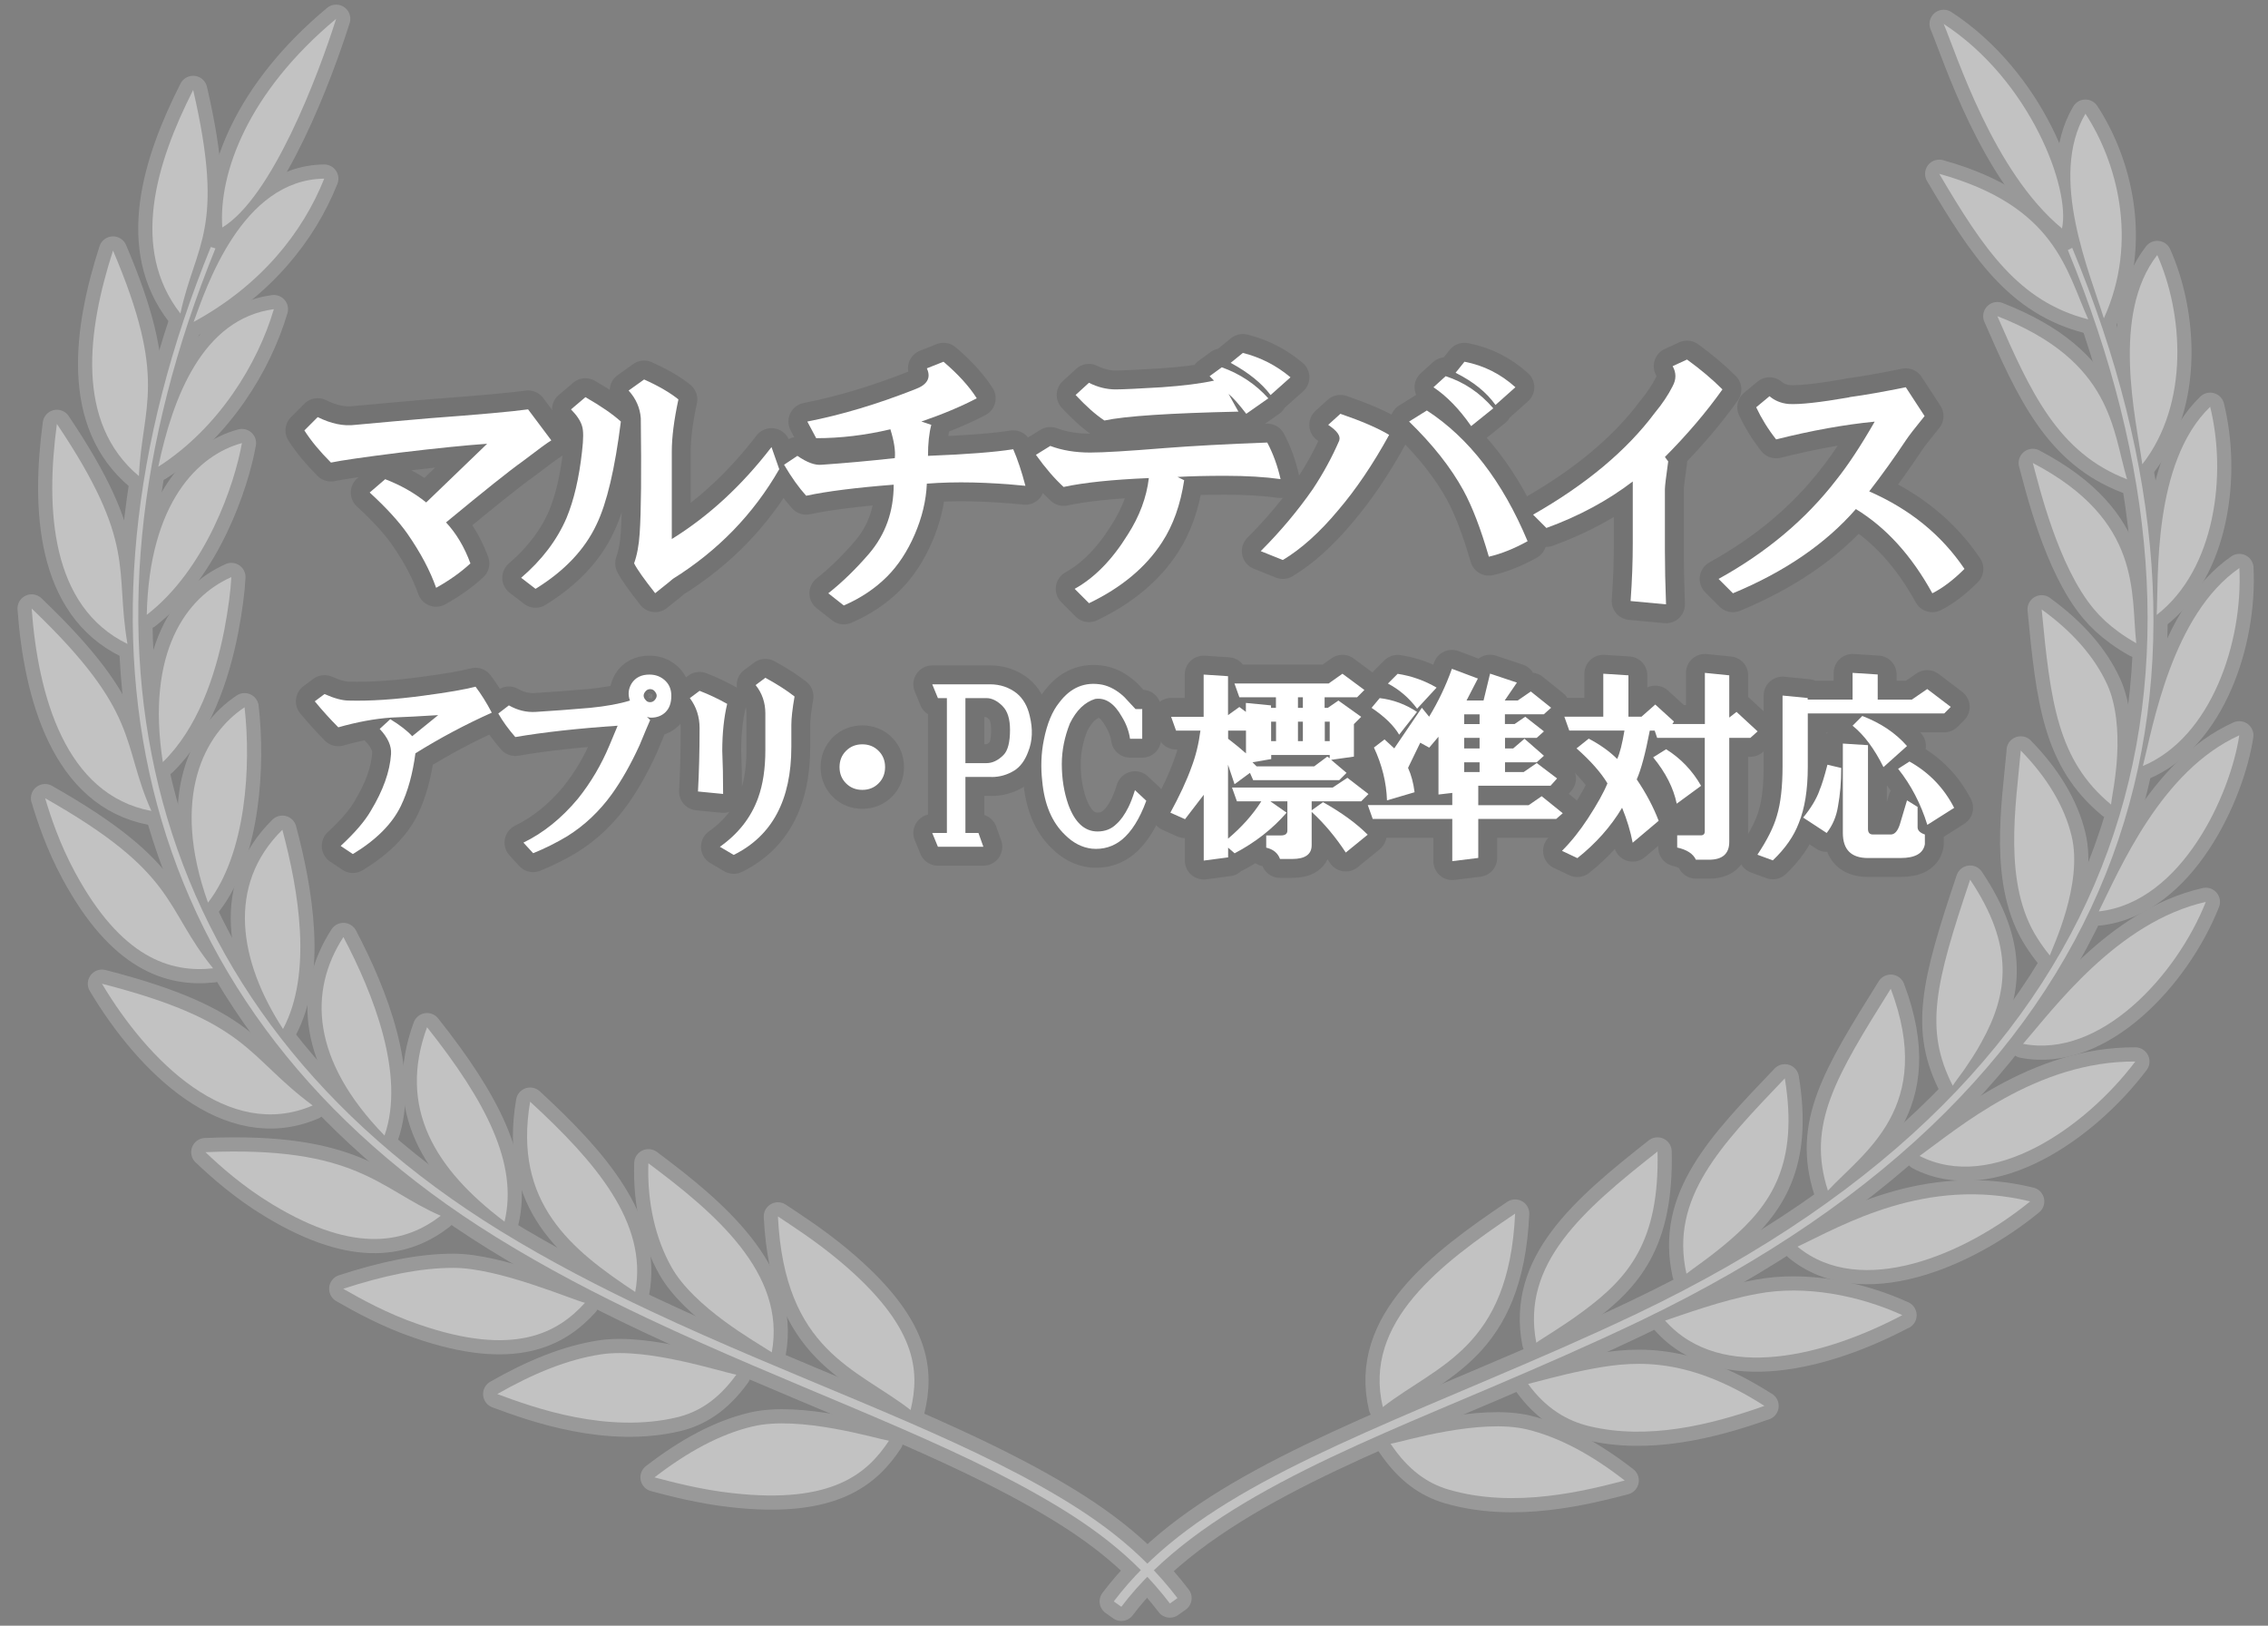 <?xml version="1.0" encoding="UTF-8"?><svg xmlns="http://www.w3.org/2000/svg" viewBox="0 0 240 172"><rect x="0" y="0" width="240" height="172" fill="#808080" stroke="none"/><defs><style>.uuid-995ecd44-fa3e-48e4-b494-84290ac18040{stroke:#000;stroke-width:4px;}.uuid-995ecd44-fa3e-48e4-b494-84290ac18040,.uuid-db30e2ce-9ecd-455d-8b74-989e2817dc95,.uuid-e2aee7d3-e998-4b47-93d0-35d0954014b9{fill:#fff;}.uuid-995ecd44-fa3e-48e4-b494-84290ac18040,.uuid-e2aee7d3-e998-4b47-93d0-35d0954014b9{stroke-linecap:round;stroke-linejoin:round;}.uuid-4b418c03-e631-4667-9850-dd48d92198b2{opacity:.4;}.uuid-4b05af64-20d7-45cb-aa74-bde295e284a5{fill:none;}.uuid-cd345f70-8edb-4bfc-8a1f-ca4dfb8feb25{mix-blend-mode:color-dodge;opacity:.2;}.uuid-a8569d2e-639a-44f3-a491-c2989a9ff7bd{isolation:isolate;}.uuid-e2aee7d3-e998-4b47-93d0-35d0954014b9{stroke:#fff;stroke-width:3px;}.uuid-8d2be5ee-40b1-4ec0-b6ce-ef3558071f8c{mix-blend-mode:color-burn;opacity:.1;}</style></defs><g class="uuid-a8569d2e-639a-44f3-a491-c2989a9ff7bd"><g id="uuid-4785bf8d-ac1b-4a4d-bcad-5a29755f244b"><g class="uuid-cd345f70-8edb-4bfc-8a1f-ca4dfb8feb25"><path class="uuid-e2aee7d3-e998-4b47-93d0-35d0954014b9" d="M22.31,26.13c-16.96,41.51-8.25,80.96,30.19,104.76,5.28,3.27,10.7,6.08,16.04,8.6,14.85,7.02,29.87,12.21,41.07,18.54,5.66,3.18,10.31,6.54,14.19,11.62l.8-.57c-4-5.23-8.78-8.65-14.53-11.87-11.3-6.35-26.32-11.5-41.18-18.48-5.32-2.5-10.73-5.29-15.98-8.52C14.75,106.7,5.97,67.59,22.8,26.28l-.49-.15Z"/><path class="uuid-e2aee7d3-e998-4b47-93d0-35d0954014b9" d="M82.32,128.7c1.51,1.01,3.93,2.55,6.45,4.65,8.32,6.95,8.58,11.71,7.59,15.83-5.73-4.44-13.33-6.19-14.04-20.48Z"/><path class="uuid-e2aee7d3-e998-4b47-93d0-35d0954014b9" d="M68.62,123.08c6.87,5.13,14.61,11.58,13.05,20-.85-.56-2.92-1.75-5.07-3.34-2.15-1.59-4.37-3.58-5.54-5.67-1.68-2.98-2.59-6.79-2.45-10.99Z"/><path class="uuid-e2aee7d3-e998-4b47-93d0-35d0954014b9" d="M56.1,116.56c6.88,6.33,12.49,12.8,11.12,20.13-6.8-4.49-12.94-9.43-11.12-20.13Z"/><path class="uuid-e2aee7d3-e998-4b47-93d0-35d0954014b9" d="M45.19,108.68c6.29,7.92,9.65,14.49,8.2,20.57-7.33-5.53-11.34-12-8.2-20.57Z"/><path class="uuid-e2aee7d3-e998-4b47-93d0-35d0954014b9" d="M36.34,99.14c3.17,6.02,6.58,14.61,4.35,21-7.78-7.99-8.05-15.29-4.35-21Z"/><path class="uuid-e2aee7d3-e998-4b47-93d0-35d0954014b9" d="M29.88,87.79c1.72,6.42,3.21,15.19.07,21.08-4.62-7.09-6.06-15.17-.07-21.08Z"/><path class="uuid-e2aee7d3-e998-4b47-93d0-35d0954014b9" d="M25.88,74.83c.7,6.19.18,15.44-3.87,20.67-4-11.18-.38-17.85,3.87-20.67Z"/><path class="uuid-e2aee7d3-e998-4b47-93d0-35d0954014b9" d="M24.48,61.05c-.06,1.35-.32,3.37-.74,5.58-.97,4.96-2.85,10.44-6.51,14-1.81-11.66,2.52-17.49,7.25-19.57Z"/><path class="uuid-e2aee7d3-e998-4b47-93d0-35d0954014b9" d="M25.6,46.88c-.77,4.34-3.79,13.32-10.07,18.17.26-11.89,5.46-16.93,10.07-18.17Z"/><path class="uuid-e2aee7d3-e998-4b47-93d0-35d0954014b9" d="M28.98,32.71c-1.69,5.73-5.81,12.56-12.23,16.67,1.53-7.35,4.7-15.66,12.23-16.67Z"/><path class="uuid-e2aee7d3-e998-4b47-93d0-35d0954014b9" d="M34.31,18.9c-2.26,5.67-6.68,11.28-13.82,15.16,1.31-3.57,5.06-15.05,13.82-15.16Z"/><path class="uuid-e2aee7d3-e998-4b47-93d0-35d0954014b9" d="M35.57,1.99c-1.87,5.92-6.76,18.88-12.05,22.08-.39-5.76,2.71-14.3,12.05-22.08Z"/><path class="uuid-e2aee7d3-e998-4b47-93d0-35d0954014b9" d="M69.27,156.31c1.9.5,4.86,1.29,8.19,1.66,10.73,1.22,14.37-2.17,16.61-5.54-1.36-.22-9.42-2.71-14.44-1.51-3.48.83-6.91,2.72-10.36,5.38Z"/><path class="uuid-e2aee7d3-e998-4b47-93d0-35d0954014b9" d="M52.62,147.49c1.89.7,4.85,1.79,8.23,2.44,3.38.66,7.18.88,10.76.03,2.28-.54,4.37-1.84,6.31-4.52-.74-.13-3.06-.84-5.82-1.44-2.76-.6-5.96-1.09-8.5-.71-3.55.54-7.18,2.03-10.98,4.2Z"/><path class="uuid-e2aee7d3-e998-4b47-93d0-35d0954014b9" d="M36.33,136.36c1.8,1.03,4.62,2.61,7.95,3.75,10.19,3.54,14.77.87,17.62-2.27-1.49-.38-9.13-3.7-13.92-3.7-3.6,0-7.46.85-11.65,2.21Z"/><path class="uuid-e2aee7d3-e998-4b47-93d0-35d0954014b9" d="M21.74,121.9c1.52,1.45,3.97,3.64,7.05,5.5,9.02,5.48,14.32,3.94,17.85,1.23-6.55-2.84-8.83-7.42-24.91-6.73Z"/><path class="uuid-e2aee7d3-e998-4b47-93d0-35d0954014b9" d="M10.79,104.08c4.89,8.2,13.39,16.7,22.3,12.88-7.06-5.22-6.67-8.87-22.3-12.88Z"/><path class="uuid-e2aee7d3-e998-4b47-93d0-35d0954014b9" d="M4.78,84.46c.56,1.88,1.52,4.81,3.17,7.85,4.85,8.97,10.01,10.64,14.6,10.14-5.29-6.52-3.61-9.98-17.78-18Z"/><path class="uuid-e2aee7d3-e998-4b47-93d0-35d0954014b9" d="M3.35,64.38c.67,9.21,3.57,19.72,12.67,21.42-3.25-7.25-1-10.28-12.67-21.42Z"/><path class="uuid-e2aee7d3-e998-4b47-93d0-35d0954014b9" d="M6.02,44.85c-1.21,9-.67,19.31,7.47,23.28-1.37-7.95,1.07-10.57-7.47-23.28Z"/><path class="uuid-e2aee7d3-e998-4b47-93d0-35d0954014b9" d="M11.96,26.51c-2.71,8.4-4.03,18.2,2.74,23.86.34-7.5,3.13-10.1-2.74-23.86Z"/><path class="uuid-e2aee7d3-e998-4b47-93d0-35d0954014b9" d="M20.44,9.52c-3.92,7.73-6.7,16.78-1.35,23.65,1.59-7.42,4.79-8.8,1.35-23.65Z"/><path class="uuid-e2aee7d3-e998-4b47-93d0-35d0954014b9" d="M218.82,26.46c18.5,44.94,8,86.99-45.63,112.54-5.32,2.53-10.55,4.78-15.52,6.89-18.88,8.01-32.14,13.42-39.81,23.54l.8.57c7.98-10.58,23.85-16.7,39.36-23.31,4.97-2.12,10.21-4.39,15.54-6.94,53.21-25.5,64.81-67.6,45.72-113.53l-.46.24Z"/><path class="uuid-e2aee7d3-e998-4b47-93d0-35d0954014b9" d="M171.92,156.64c-1.9.49-4.85,1.27-8.17,1.64-3.33.38-7.01.34-10.49-.69-2.22-.66-4.24-2.05-6.11-4.84.75-.12,3.1-.82,5.91-1.31,2.8-.49,6.04-.8,8.52-.21,3.47.84,6.9,2.73,10.34,5.4Z"/><path class="uuid-e2aee7d3-e998-4b47-93d0-35d0954014b9" d="M186.72,148.74c-5.81,2.07-12.38,3.62-18.51,2.16-2.36-.56-4.63-1.88-6.51-4.48,1-.23,3.3-.91,5.95-1.44,4.71-.94,10.43-1.78,19.07,3.77Z"/><path class="uuid-e2aee7d3-e998-4b47-93d0-35d0954014b9" d="M201.31,139.14c-7.96,4.21-19.17,7.28-25.11.58,1.68-.56,6.06-2.17,9.73-2.83,5.07-.98,10.85.18,15.39,2.26Z"/><path class="uuid-e2aee7d3-e998-4b47-93d0-35d0954014b9" d="M214.83,127.11c-6.85,5.61-17.9,10.33-24.62,4.79,4.7-2.22,13.58-7.49,24.62-4.79Z"/><path class="uuid-e2aee7d3-e998-4b47-93d0-35d0954014b9" d="M225.96,112.31c-5.33,7.05-15.2,13.88-22.83,9.99,4.06-2.92,12.37-10.06,22.83-9.99Z"/><path class="uuid-e2aee7d3-e998-4b47-93d0-35d0954014b9" d="M233.42,95.42c-3.11,7.83-11.18,16.6-19.34,15.02,3.16-3.62,9.96-12.91,19.34-15.02Z"/><path class="uuid-e2aee7d3-e998-4b47-93d0-35d0954014b9" d="M236.96,77.8c-.92,6.16-6.03,17.65-14.87,18.63,2.23-4.48,6.61-14.9,14.87-18.63Z"/><path class="uuid-e2aee7d3-e998-4b47-93d0-35d0954014b9" d="M236.97,60.1c.39,7.83-2.97,17.92-10.21,20.94,1.06-4.2,3.1-16.03,10.21-20.94Z"/><path class="uuid-e2aee7d3-e998-4b47-93d0-35d0954014b9" d="M233.88,43.04c1.76,7.12.59,17.17-5.66,22.02.21-3.77-.46-16.12,5.66-22.02Z"/><path class="uuid-e2aee7d3-e998-4b47-93d0-35d0954014b9" d="M228.28,26.98c2.72,6.1,3.46,15.68-1.58,22.14-.7-4.97-3.31-15.87,1.58-22.14Z"/><path class="uuid-e2aee7d3-e998-4b47-93d0-35d0954014b9" d="M220.68,12.03c3.29,5.01,5.68,13.45,1.95,21.65-1.45-4.75-5.9-14.95-1.95-21.65Z"/><path class="uuid-e2aee7d3-e998-4b47-93d0-35d0954014b9" d="M205.68,2.53c9.17,5.98,13.45,17.44,12.52,21.64-7.27-5.99-11.15-18.41-12.52-21.64Z"/><path class="uuid-e2aee7d3-e998-4b47-93d0-35d0954014b9" d="M160.33,128.4c-7.85,5.29-16.14,11.48-14,20.47,5.76-4.48,13.34-6.19,14-20.47Z"/><path class="uuid-e2aee7d3-e998-4b47-93d0-35d0954014b9" d="M175.4,121.83c-7.92,6.23-14.45,11.87-12.83,20.23.59-.44,2.69-1.65,4.92-3.3,4.82-3.56,8.13-7.36,7.91-16.93Z"/><path class="uuid-e2aee7d3-e998-4b47-93d0-35d0954014b9" d="M188.87,114.09c-6.74,7.06-12.2,12.64-10.41,20.67.56-.46,2.52-1.75,4.57-3.52,4.38-3.77,7.33-8.06,5.84-17.15Z"/><path class="uuid-e2aee7d3-e998-4b47-93d0-35d0954014b9" d="M200.08,104.61c-5.77,9.24-8.93,14.33-6.65,21.36,3.76-4.05,11.4-8.79,6.65-21.36Z"/><path class="uuid-e2aee7d3-e998-4b47-93d0-35d0954014b9" d="M208.48,93.07c-3.71,11.02-4.88,15.86-1.84,21.8.18-.3.62-.88,1.19-1.66.54-.8,1.22-1.78,1.83-2.91,2.9-5.19,3.5-10.24-1.18-17.23Z"/><path class="uuid-e2aee7d3-e998-4b47-93d0-35d0954014b9" d="M213.84,79.4c-.5,5.69-1.96,14.15,1.8,19.93.36.57.78,1.15,1.27,1.76.28-.81,3.53-7.55,2.31-12.63-.76-3.18-2.65-6.27-5.39-9.06Z"/><path class="uuid-e2aee7d3-e998-4b47-93d0-35d0954014b9" d="M216.05,64.47c.93,9.77,1.67,15.97,7.34,20.65.03-.33.15-1.02.3-1.94.08-.46.13-.98.2-1.53.03-.28.06-.57.09-.86.02-.3.04-.6.06-.91.14-2.49-.09-5.37-1.06-7.47-1.35-2.96-3.76-5.65-6.93-7.93Z"/><path class="uuid-e2aee7d3-e998-4b47-93d0-35d0954014b9" d="M215.11,48.98c.62,2.26,2.65,10.94,6.48,15.48.35.42.74.83,1.18,1.24.89.81,1.94,1.59,3.29,2.35-.6-5.18.72-12.96-10.94-19.06Z"/><path class="uuid-e2aee7d3-e998-4b47-93d0-35d0954014b9" d="M211.36,33.45c3.53,8.08,6.44,14.47,13.73,17.26-1.56-5.12-1.47-12.49-13.73-17.26Z"/><path class="uuid-e2aee7d3-e998-4b47-93d0-35d0954014b9" d="M205.21,18.39c4.68,7.94,8.4,13.52,15.77,15.4-2.34-5.19-3.45-11.97-15.77-15.4Z"/></g><g class="uuid-4b418c03-e631-4667-9850-dd48d92198b2"><path class="uuid-db30e2ce-9ecd-455d-8b74-989e2817dc95" d="M22.31,26.13c-16.96,41.51-8.25,80.96,30.19,104.76,5.28,3.27,10.7,6.08,16.04,8.6,14.85,7.02,29.87,12.21,41.07,18.54,5.66,3.18,10.31,6.54,14.19,11.62l.8-.57c-4-5.23-8.78-8.65-14.53-11.87-11.3-6.35-26.32-11.5-41.18-18.48-5.32-2.5-10.73-5.29-15.98-8.52C14.75,106.7,5.97,67.59,22.8,26.28l-.49-.15Z"/><path class="uuid-db30e2ce-9ecd-455d-8b74-989e2817dc95" d="M82.32,128.7c1.51,1.01,3.93,2.55,6.45,4.65,8.32,6.95,8.58,11.71,7.59,15.83-5.73-4.44-13.33-6.19-14.04-20.48Z"/><path class="uuid-db30e2ce-9ecd-455d-8b74-989e2817dc95" d="M68.62,123.08c6.87,5.13,14.61,11.58,13.05,20-.85-.56-2.92-1.75-5.07-3.34-2.15-1.59-4.37-3.58-5.54-5.67-1.68-2.98-2.59-6.79-2.45-10.99Z"/><path class="uuid-db30e2ce-9ecd-455d-8b74-989e2817dc95" d="M56.1,116.56c6.88,6.33,12.49,12.8,11.12,20.13-6.8-4.49-12.94-9.43-11.12-20.13Z"/><path class="uuid-db30e2ce-9ecd-455d-8b74-989e2817dc95" d="M45.19,108.68c6.29,7.92,9.65,14.49,8.2,20.57-7.33-5.53-11.34-12-8.2-20.57Z"/><path class="uuid-db30e2ce-9ecd-455d-8b74-989e2817dc95" d="M36.34,99.14c3.17,6.02,6.58,14.61,4.35,21-7.78-7.99-8.05-15.29-4.35-21Z"/><path class="uuid-db30e2ce-9ecd-455d-8b74-989e2817dc95" d="M29.88,87.79c1.72,6.42,3.21,15.19.07,21.08-4.62-7.09-6.06-15.17-.07-21.08Z"/><path class="uuid-db30e2ce-9ecd-455d-8b74-989e2817dc95" d="M25.88,74.83c.7,6.19.18,15.44-3.87,20.67-4-11.18-.38-17.85,3.87-20.67Z"/><path class="uuid-db30e2ce-9ecd-455d-8b74-989e2817dc95" d="M24.48,61.05c-.06,1.35-.32,3.37-.74,5.58-.97,4.96-2.85,10.44-6.51,14-1.81-11.66,2.52-17.49,7.25-19.57Z"/><path class="uuid-db30e2ce-9ecd-455d-8b74-989e2817dc95" d="M25.6,46.88c-.77,4.34-3.79,13.32-10.07,18.17.26-11.89,5.46-16.93,10.07-18.17Z"/><path class="uuid-db30e2ce-9ecd-455d-8b74-989e2817dc95" d="M28.98,32.71c-1.69,5.73-5.81,12.56-12.23,16.67,1.53-7.35,4.7-15.66,12.23-16.67Z"/><path class="uuid-db30e2ce-9ecd-455d-8b74-989e2817dc95" d="M34.31,18.9c-2.26,5.67-6.68,11.28-13.82,15.16,1.31-3.57,5.06-15.05,13.82-15.16Z"/><path class="uuid-db30e2ce-9ecd-455d-8b74-989e2817dc95" d="M35.57,1.99c-1.87,5.92-6.76,18.88-12.05,22.08-.39-5.76,2.71-14.3,12.05-22.08Z"/><path class="uuid-db30e2ce-9ecd-455d-8b74-989e2817dc95" d="M69.27,156.31c1.9.5,4.86,1.29,8.19,1.66,10.73,1.22,14.37-2.17,16.61-5.54-1.36-.22-9.42-2.71-14.44-1.51-3.48.83-6.91,2.72-10.36,5.38Z"/><path class="uuid-db30e2ce-9ecd-455d-8b74-989e2817dc95" d="M52.62,147.49c1.89.7,4.85,1.79,8.23,2.44,3.38.66,7.18.88,10.76.03,2.28-.54,4.37-1.84,6.31-4.52-.74-.13-3.06-.84-5.82-1.44-2.76-.6-5.96-1.09-8.5-.71-3.55.54-7.18,2.03-10.98,4.2Z"/><path class="uuid-db30e2ce-9ecd-455d-8b74-989e2817dc95" d="M36.33,136.36c1.8,1.03,4.62,2.61,7.95,3.75,10.19,3.54,14.77.87,17.62-2.27-1.49-.38-9.13-3.7-13.92-3.7-3.6,0-7.46.85-11.65,2.21Z"/><path class="uuid-db30e2ce-9ecd-455d-8b74-989e2817dc95" d="M21.74,121.9c1.52,1.45,3.97,3.64,7.05,5.5,9.02,5.48,14.32,3.94,17.85,1.23-6.55-2.84-8.83-7.42-24.91-6.73Z"/><path class="uuid-db30e2ce-9ecd-455d-8b74-989e2817dc95" d="M10.79,104.08c4.89,8.2,13.39,16.7,22.3,12.88-7.06-5.22-6.67-8.87-22.3-12.88Z"/><path class="uuid-db30e2ce-9ecd-455d-8b74-989e2817dc95" d="M4.78,84.46c.56,1.88,1.52,4.81,3.17,7.85,4.85,8.97,10.01,10.64,14.6,10.14-5.29-6.52-3.61-9.98-17.78-18Z"/><path class="uuid-db30e2ce-9ecd-455d-8b74-989e2817dc95" d="M3.35,64.38c.67,9.21,3.57,19.72,12.67,21.42-3.25-7.25-1-10.28-12.67-21.42Z"/><path class="uuid-db30e2ce-9ecd-455d-8b74-989e2817dc95" d="M6.02,44.85c-1.21,9-.67,19.31,7.47,23.28-1.37-7.95,1.07-10.57-7.47-23.28Z"/><path class="uuid-db30e2ce-9ecd-455d-8b74-989e2817dc95" d="M11.96,26.51c-2.71,8.4-4.03,18.2,2.74,23.86.34-7.5,3.13-10.1-2.74-23.86Z"/><path class="uuid-db30e2ce-9ecd-455d-8b74-989e2817dc95" d="M20.44,9.52c-3.92,7.73-6.7,16.78-1.35,23.65,1.59-7.42,4.79-8.8,1.35-23.65Z"/><path class="uuid-db30e2ce-9ecd-455d-8b74-989e2817dc95" d="M218.82,26.46c18.5,44.94,8,86.99-45.63,112.54-5.32,2.53-10.55,4.78-15.52,6.89-18.88,8.01-32.14,13.42-39.81,23.54l.8.57c7.98-10.58,23.85-16.7,39.36-23.31,4.97-2.12,10.21-4.39,15.54-6.94,53.21-25.5,64.81-67.6,45.72-113.53l-.46.24Z"/><path class="uuid-db30e2ce-9ecd-455d-8b74-989e2817dc95" d="M171.92,156.64c-1.9.49-4.85,1.27-8.17,1.64-3.33.38-7.01.34-10.49-.69-2.22-.66-4.24-2.05-6.11-4.84.75-.12,3.1-.82,5.91-1.31,2.8-.49,6.04-.8,8.52-.21,3.47.84,6.9,2.73,10.34,5.4Z"/><path class="uuid-db30e2ce-9ecd-455d-8b74-989e2817dc95" d="M186.72,148.74c-5.81,2.07-12.38,3.62-18.51,2.16-2.36-.56-4.63-1.88-6.51-4.48,1-.23,3.3-.91,5.95-1.44,4.71-.94,10.43-1.78,19.07,3.77Z"/><path class="uuid-db30e2ce-9ecd-455d-8b74-989e2817dc95" d="M201.31,139.14c-7.96,4.21-19.17,7.28-25.11.58,1.68-.56,6.06-2.17,9.73-2.83,5.07-.98,10.85.18,15.39,2.26Z"/><path class="uuid-db30e2ce-9ecd-455d-8b74-989e2817dc95" d="M214.83,127.11c-6.85,5.61-17.9,10.33-24.62,4.79,4.7-2.22,13.58-7.49,24.62-4.79Z"/><path class="uuid-db30e2ce-9ecd-455d-8b74-989e2817dc95" d="M225.96,112.31c-5.33,7.05-15.2,13.88-22.83,9.99,4.06-2.92,12.37-10.06,22.83-9.99Z"/><path class="uuid-db30e2ce-9ecd-455d-8b74-989e2817dc95" d="M233.42,95.42c-3.11,7.83-11.18,16.6-19.34,15.02,3.16-3.62,9.96-12.91,19.34-15.02Z"/><path class="uuid-db30e2ce-9ecd-455d-8b74-989e2817dc95" d="M236.96,77.8c-.92,6.16-6.03,17.65-14.87,18.63,2.23-4.48,6.61-14.9,14.87-18.63Z"/><path class="uuid-db30e2ce-9ecd-455d-8b74-989e2817dc95" d="M236.97,60.1c.39,7.83-2.97,17.92-10.21,20.94,1.06-4.2,3.1-16.03,10.21-20.94Z"/><path class="uuid-db30e2ce-9ecd-455d-8b74-989e2817dc95" d="M233.88,43.04c1.76,7.12.59,17.17-5.66,22.02.21-3.77-.46-16.12,5.66-22.02Z"/><path class="uuid-db30e2ce-9ecd-455d-8b74-989e2817dc95" d="M228.28,26.98c2.72,6.1,3.46,15.68-1.58,22.14-.7-4.97-3.31-15.87,1.58-22.14Z"/><path class="uuid-db30e2ce-9ecd-455d-8b74-989e2817dc95" d="M220.68,12.03c3.29,5.01,5.68,13.45,1.95,21.65-1.45-4.75-5.9-14.95-1.95-21.65Z"/><path class="uuid-db30e2ce-9ecd-455d-8b74-989e2817dc95" d="M205.68,2.53c9.17,5.98,13.45,17.44,12.52,21.64-7.27-5.99-11.15-18.41-12.52-21.64Z"/><path class="uuid-db30e2ce-9ecd-455d-8b74-989e2817dc95" d="M160.33,128.4c-7.85,5.29-16.14,11.48-14,20.47,5.76-4.48,13.34-6.19,14-20.47Z"/><path class="uuid-db30e2ce-9ecd-455d-8b74-989e2817dc95" d="M175.4,121.83c-7.92,6.23-14.45,11.87-12.83,20.23.59-.44,2.69-1.65,4.92-3.3,4.82-3.56,8.13-7.36,7.91-16.93Z"/><path class="uuid-db30e2ce-9ecd-455d-8b74-989e2817dc95" d="M188.87,114.09c-6.74,7.06-12.2,12.64-10.41,20.67.56-.46,2.52-1.75,4.57-3.52,4.38-3.77,7.33-8.06,5.84-17.15Z"/><path class="uuid-db30e2ce-9ecd-455d-8b74-989e2817dc95" d="M200.08,104.61c-5.77,9.24-8.93,14.33-6.65,21.36,3.76-4.05,11.4-8.79,6.65-21.36Z"/><path class="uuid-db30e2ce-9ecd-455d-8b74-989e2817dc95" d="M208.48,93.07c-3.71,11.02-4.88,15.86-1.84,21.8.18-.3.62-.88,1.19-1.66.54-.8,1.22-1.78,1.83-2.91,2.9-5.19,3.5-10.24-1.18-17.23Z"/><path class="uuid-db30e2ce-9ecd-455d-8b74-989e2817dc95" d="M213.84,79.4c-.5,5.69-1.96,14.15,1.8,19.93.36.57.78,1.15,1.27,1.76.28-.81,3.53-7.55,2.31-12.63-.76-3.18-2.65-6.27-5.39-9.06Z"/><path class="uuid-db30e2ce-9ecd-455d-8b74-989e2817dc95" d="M216.05,64.47c.93,9.77,1.67,15.97,7.34,20.65.03-.33.15-1.02.3-1.94.08-.46.13-.98.2-1.53.03-.28.06-.57.09-.86.02-.3.04-.6.06-.91.14-2.49-.09-5.37-1.06-7.47-1.35-2.96-3.76-5.65-6.93-7.93Z"/><path class="uuid-db30e2ce-9ecd-455d-8b74-989e2817dc95" d="M215.11,48.98c.62,2.26,2.65,10.94,6.48,15.48.35.42.74.83,1.18,1.24.89.81,1.94,1.59,3.29,2.35-.6-5.18.72-12.96-10.94-19.06Z"/><path class="uuid-db30e2ce-9ecd-455d-8b74-989e2817dc95" d="M211.36,33.45c3.53,8.08,6.44,14.47,13.73,17.26-1.56-5.12-1.47-12.49-13.73-17.26Z"/><path class="uuid-db30e2ce-9ecd-455d-8b74-989e2817dc95" d="M205.21,18.39c4.68,7.94,8.4,13.52,15.77,15.4-2.34-5.19-3.45-11.97-15.77-15.4Z"/></g><g id="uuid-6c2c0767-598b-432a-ae94-378f0329302c" class="uuid-8d2be5ee-40b1-4ec0-b6ce-ef3558071f8c"><g id="uuid-72a4c834-3b8a-4c8f-af33-465186b16aea"><path class="uuid-995ecd44-fa3e-48e4-b494-84290ac18040" d="M44.82,73.6c2.58-.34,4.41-.66,5.5-.95.57.75,1.15,1.66,1.72,2.75-2.81,1.26-5.5,2.69-8.08,4.3-.29,2.18-.8,4.04-1.55,5.59-.92,1.89-2.61,3.58-5.07,5.07l-1.29-.86c1.49-1.38,2.55-2.61,3.18-3.7,1.32-2.18,2.03-4.18,2.15-6.02.06-.86-.34-1.75-1.2-2.66l1.12-1.03c1.03.63,1.8,1.23,2.32,1.8l2.75-2.23c-1.83.12-3.5.2-4.98.26-1.72.12-3.58.46-5.59,1.03-.86-.86-1.69-1.78-2.49-2.75l1.03-.77c1.03.46,1.89.69,2.58.69,2.23.06,4.87-.11,7.91-.52Z"/><path class="uuid-995ecd44-fa3e-48e4-b494-84290ac18040" d="M70.44,72.06c.4.4.6.92.6,1.55,0,.75-.2,1.32-.6,1.72s-.92.6-1.55.6c-.12,0-.26-.03-.43-.09l.34.34c-.23.52-.6,1.4-1.12,2.66-.92,2.01-1.89,3.72-2.92,5.16-1.32,1.83-2.89,3.32-4.73,4.47-1.15.69-2.35,1.29-3.61,1.8l-1.03-1.12c2.12-1.03,4.04-2.58,5.76-4.64,1.38-1.72,2.49-3.61,3.35-5.67l.86-2.06c-4.24.29-7.85.69-10.83,1.2-.75-.86-1.35-1.69-1.8-2.49l1.12-.86c.92.52,1.86.75,2.84.69,1.83-.11,3.75-.26,5.76-.43,1.72-.17,3.12-.43,4.21-.77-.23-.63-.17-1.23.17-1.8.4-.63,1.03-.95,1.89-.95.69,0,1.26.23,1.72.69ZM69.49,73.6c0-.17-.09-.34-.26-.52-.12-.11-.26-.17-.43-.17s-.32.06-.43.17c-.17.17-.26.34-.26.52s.09.34.26.52c.11.12.26.17.43.17s.31-.06.43-.17c.17-.17.26-.34.26-.52Z"/><path class="uuid-995ecd44-fa3e-48e4-b494-84290ac18040" d="M74.03,77.04c0-1.2-.34-2.26-1.03-3.18l1.03-.77c1.03.4,2,.86,2.92,1.38-.34,1.43-.52,3.09-.52,4.98.06,1.32.09,2.84.09,4.55l-2.66-.26c.11-2,.17-4.24.17-6.7ZM80.99,75.49c0-1.15-.34-2.15-1.03-3.01l1.03-.77c1.26.69,2.29,1.35,3.09,1.98-.23,1.32-.34,2.32-.34,3.01v2.32c0,5.62-2.03,9.42-6.1,11.43l-1.46-.86c1.95-1.38,3.29-3.09,4.04-5.16.52-1.43.77-3.12.77-5.07v-3.87Z"/><path class="uuid-995ecd44-fa3e-48e4-b494-84290ac18040" d="M91.25,83.57c-.69,0-1.26-.23-1.72-.69-.46-.46-.69-1.03-.69-1.72s.23-1.26.69-1.72,1.03-.69,1.72-.69,1.26.23,1.72.69c.46.46.69,1.03.69,1.72s-.23,1.26-.69,1.72-1.03.69-1.72.69Z"/><path class="uuid-995ecd44-fa3e-48e4-b494-84290ac18040" d="M104.91,82.2h-2.75v5.93h1.38l.52,1.46h-4.81l-.6-1.46h1.55v-14.27h-.95l-.6-1.46h6.1c1.09,0,2.03.32,2.84.95.69.57,1.15,1.38,1.38,2.41.34,1.38.29,2.64-.17,3.78-.34.92-.83,1.58-1.46,1.98-.75.46-1.55.69-2.41.69ZM106.11,74.72c-.57-.57-1.15-.86-1.72-.86h-2.23v6.88h2.23c.63,0,1.23-.29,1.8-.86.46-.46.69-1.35.69-2.66,0-1.15-.26-1.98-.77-2.49Z"/><path class="uuid-995ecd44-fa3e-48e4-b494-84290ac18040" d="M120.87,74.98v3.18h-1.29c-.12-.8-.4-1.58-.86-2.32-.8-1.43-1.75-2.06-2.84-1.89-1.09.34-1.98,1.2-2.66,2.58-.57,1.43-.86,2.87-.86,4.3,0,1.55.23,2.98.69,4.3.69,1.89,1.72,2.84,3.09,2.84.8,0,1.46-.26,1.98-.77.46-.4.89-1,1.29-1.8.23-.46.46-1.06.69-1.8l1.2,1.12c-.69,1.89-1.55,3.27-2.58,4.12-.92.74-1.98,1.06-3.18.95-1.03-.12-1.98-.6-2.84-1.46-1.38-1.32-2.18-3.21-2.41-5.67-.17-1.49-.12-2.95.17-4.38.34-1.72.89-3.04,1.63-3.95,1.2-1.6,2.72-2.23,4.55-1.89.8.17,1.58.6,2.32,1.29.52.57.92,1,1.2,1.29h.69Z"/><path class="uuid-995ecd44-fa3e-48e4-b494-84290ac18040" d="M136.15,85.98c-1.49,1.72-3.32,3.15-5.5,4.3l-.69-.6v1.03l-2.58.34v-6.96l-1.98,2.58-1.55-.69c.97-1.78,1.72-3.38,2.23-4.81.46-1.2.77-2.49.95-3.87h-2.58l-.52-1.46h3.44v-4.47l2.58.17v4.12l1.2-.86.69.52v-.95l2.66.26v.26h.52v-1.12h-3.87l-.52-1.46h9.97l1.46-1.03,2.32,1.72-.77.77h-3.44v1.12h.34l1.12-.77,2.41,1.72-.77.77v3.44l-2.41.34,1.63,1.38-.77.77h-9.11l-.34-.77-1.63,1.2-.69-2.06v7.82c1.43-1.2,2.61-2.52,3.52-3.95h-2.58l-.52-1.46h10.66l1.55-1.03,2.23,1.72-.77.77h-5.24v.95l1.2-.86c1.95,1.09,3.52,2.23,4.73,3.44l-2.32,1.89c-1.09-1.66-2.29-3.09-3.61-4.3v3.52c0,.97-.69,1.46-2.06,1.46h-1.29c-.23-.63-.72-1.03-1.46-1.2v-1.29h1.55c.46,0,.69-.17.69-.52v-3.09h-1.8l1.72,1.2ZM129.96,77.3v.86c.74.57,1.38,1.09,1.89,1.55v-2.41h-1.89ZM139.07,81.08l1.38-1.03.26.17v-.34h-6.19v.43l-1.98.34.43.43h6.1ZM135.03,76.35h-.52v2.06h.52v-2.06ZM137.87,73.77h-.52v1.12h.52v-1.12ZM137.87,76.35h-.52v2.06h.52v-2.06ZM140.71,76.35h-.52v2.06h.52v-2.06Z"/><path class="uuid-995ecd44-fa3e-48e4-b494-84290ac18040" d="M152.19,77.98l-.95,1.12-.95-.52-1.29,2.66c.34.75.57,1.6.69,2.58l-2.92.86c-.06-1.89-.52-3.75-1.38-5.59l1.12-.86,1.03.95,2.92-4.3.77.95c.97-1.6,1.78-3.29,2.41-5.07l2.75,1.03-1.2,2.32h1.8l.69-2.84,2.84.95-1.29,1.89h1.38l1.38-.95,2.15,1.72-.77.69h-4.12v1.03h1.03l1.12-.77,1.98,1.55-.77.69h-3.35v1.12h.86l1.2-1.03,2.06,1.8-.77.69h-3.35v1.03h1.98l1.38-.95,2.15,1.63-.69.77h-7.65v2.06h5.33l1.38-.95,2.23,1.8-.69.6h-8.25v4.13l-2.75.34v-4.47h-8.42l-.52-1.46h8.94v-1.29l-1.46.17v-6.1ZM145.14,74.89l.86-1.03c1.43.17,2.75.66,3.95,1.46l-1.89,2.41c-.57-.97-1.55-1.92-2.92-2.84ZM149.96,74.98c-.86-1.15-1.89-2.03-3.09-2.66l1.03-1.03c1.49.23,2.86.72,4.12,1.46l-2.06,2.23ZM156.57,75.58h-1.63v1.03h1.63v-1.03ZM156.57,78.07h-1.63v1.12h1.63v-1.12ZM156.57,80.65h-1.63v1.03h1.63v-1.03Z"/><path class="uuid-995ecd44-fa3e-48e4-b494-84290ac18040" d="M180.43,78.07h-5.07l-.26-.77h-.52c-.46,2.41-.92,4.12-1.38,5.16.97,1.43,1.75,2.89,2.32,4.38l-2.75,2.32c-.23-1.2-.6-2.43-1.12-3.7-1.2,2.01-2.78,3.78-4.73,5.33l-1.63-.77c.97-.97,1.89-2.12,2.75-3.44.97-1.49,1.66-2.72,2.06-3.7-.69-1.15-1.78-2.38-3.27-3.7l1.29-1.03c1.2.63,2.21,1.35,3.01,2.15.29-.63.54-1.63.77-3.01h-5.84l-.52-1.46h4.12v-4.55l2.66.17v4.38h1.38l1.46-1.29,1.98,1.8-.17.26h3.44v-5.41l2.58.26v4.47l.77-.6,2.23,2.06-.77.69h-2.23v11c0,1.26-.72,1.89-2.15,1.89h-1.38c-.29-.63-.95-1.06-1.98-1.29v-1.29h2.49c.29,0,.43-.14.43-.43v-9.88ZM174.93,80.13l1.38-.86c1.55.97,2.78,2.26,3.7,3.87l-2.58,1.89c-.34-1.66-1.17-3.29-2.49-4.9Z"/><path class="uuid-995ecd44-fa3e-48e4-b494-84290ac18040" d="M196.04,74.03v-2.84l2.66.17v2.66h3.61l1.63-1.12,2.49,1.89-.69.69h-14.44v5.67c0,2.41-.32,4.38-.95,5.93-.52,1.38-1.43,2.69-2.75,3.95l-1.63-.6c1.03-1.55,1.72-2.92,2.06-4.12.4-1.32.6-3.06.6-5.24v-7.48l2.66.26v.17h4.73ZM192.52,83.66c.23-.52.52-1.43.86-2.75l1.46.34c0,1.49-.12,2.84-.34,4.04-.17,1.09-.57,2.03-1.2,2.84l-2.49-1.63c.8-.97,1.38-1.92,1.72-2.84ZM197.67,78.84v8.85c0,.4.17.6.52.6h1.89c.4,0,.72-.34.95-1.03l.77-2.58,1.12.69v2.15c0,.34.26.6.77.77v1.03c-.17.97-1.03,1.46-2.58,1.46h-3.44c-1.78,0-2.66-.89-2.66-2.66v-9.45l2.66.17ZM196.04,76.78l1.03-1.03c1.95.75,3.52,1.8,4.73,3.18l-2.49,2.23c-.97-1.95-2.06-3.41-3.27-4.38ZM203.95,87.27c-.69-2.23-1.72-4.21-3.09-5.93l1.2-.77c2.06,1.15,3.64,2.78,4.73,4.9l-2.84,1.8Z"/></g><g id="uuid-464bcd72-39e8-4e74-ab8e-f21bf427712e"><path class="uuid-995ecd44-fa3e-48e4-b494-84290ac18040" d="M45.45,44.25c5.23-.39,8.71-.7,10.43-.94l2.46,3.28c-.39.23-1.41.98-3.05,2.23-1.33.94-4.02,3.09-8.09,6.45,1.09,1.17,1.95,2.62,2.58,4.34-1.02.94-2.23,1.8-3.63,2.58-.63-1.8-1.64-3.71-3.05-5.74-.94-1.33-2.27-2.77-3.98-4.34l1.64-1.41c1.64.63,3.09,1.45,4.34,2.46l6.45-6.21c-2.27.16-5.35.47-9.26.94-3.75.47-6.17.82-7.27,1.05-1.17-1.17-2.11-2.3-2.81-3.4l1.41-1.41c1.41.7,2.73.98,3.98.82,2.5-.23,5.12-.47,7.85-.7Z"/><path class="uuid-995ecd44-fa3e-48e4-b494-84290ac18040" d="M60.43,43.31l1.52-1.29c1.64.94,2.89,1.8,3.75,2.58-.63,5-1.48,8.63-2.58,10.9-1.25,2.66-3.4,4.92-6.45,6.8l-1.52-1.17c2.19-1.88,3.79-3.98,4.8-6.33.78-1.88,1.33-4.22,1.64-7.03.16-1.33.16-2.23,0-2.7-.16-.55-.55-1.13-1.17-1.76ZM71.09,47.77v9.26c3.91-2.42,7.42-5.66,10.55-9.73l.82,2.34c-2.74,4.77-6.49,8.63-11.25,11.6-.08.08-.7.59-1.88,1.52-1.17-1.48-1.92-2.54-2.23-3.16.31-.86.51-1.91.59-3.16.16-2.34.19-6.41.12-12.19-.08-1.09-.51-2.07-1.29-2.93l1.64-1.17c1.56.7,2.77,1.41,3.63,2.11-.47,2.19-.7,4.02-.7,5.51Z"/><path class="uuid-995ecd44-fa3e-48e4-b494-84290ac18040" d="M96.79,41.2c1.33-.47,1.76-1.21,1.29-2.23l1.76-.7c1.56,1.33,2.73,2.62,3.52,3.87-1.64.86-3.59,1.68-5.86,2.46l1.05.35c-.23.86-.35,1.95-.35,3.28,4.06-.16,7.07-.39,9.02-.7.47,1.09.9,2.38,1.29,3.87-3.91-.39-7.38-.47-10.43-.23-.08,1.8-.51,3.59-1.29,5.39-.78,1.8-1.76,3.28-2.93,4.45-1.25,1.25-2.77,2.27-4.57,3.05l-1.64-1.29c1.48-1.17,2.93-2.58,4.34-4.22,1.72-2.03,2.58-4.45,2.58-7.27-3.98.31-7.07.7-9.26,1.17-.78-.86-1.56-1.95-2.34-3.28l1.41-.94c1.01.7,1.88,1.02,2.58.94,2.34-.16,4.92-.39,7.73-.7.08-.78-.08-1.8-.47-3.05-2.66.63-5.27.94-7.85.94l-.94-1.76c3.59-.7,7.38-1.83,11.37-3.4Z"/><path class="uuid-995ecd44-fa3e-48e4-b494-84290ac18040" d="M123.2,47.41c2.97-.23,6.6-.43,10.9-.59.62,1.17,1.09,2.46,1.41,3.87-1.64-.23-3.59-.35-5.86-.35-1.95,0-3.63.04-5.04.12l.7.35c-.39,2.58-1.17,4.77-2.34,6.56-1.72,2.66-4.3,4.8-7.73,6.45l-1.52-1.52c2.11-1.17,3.98-3.09,5.62-5.74,1.25-1.95,1.99-3.94,2.23-5.98-3.83.16-6.84.47-9.02.94-.94-.86-1.92-1.99-2.93-3.4l1.52-.94c1.25.47,2.66.7,4.22.7,1.41,0,4.02-.16,7.85-.47ZM134.22,42.14l-2.34,1.64c-.78-1.01-1.41-1.72-1.88-2.11l1.05,1.88c-7.27.16-11.99.47-14.18.94-.94-.62-1.95-1.52-3.05-2.7l1.41-1.29c.94.47,1.88.7,2.81.7.78,0,2.42-.08,4.92-.23,2.27-.16,4.1-.39,5.51-.7l-.47-.47,1.29-.94c1.95.7,3.59,1.8,4.92,3.28ZM134.45,41.79c-.94-1.25-2.34-2.38-4.22-3.4l1.29-1.05c1.88.47,3.55,1.33,5.04,2.58l-2.11,1.88Z"/><path class="uuid-995ecd44-fa3e-48e4-b494-84290ac18040" d="M141.72,46.59c.16-.47-.23-1.01-1.17-1.64l1.29-1.17c2.27.78,3.98,1.52,5.16,2.23-1.72,3.13-3.52,5.78-5.39,7.97-1.95,2.34-3.91,4.1-5.86,5.27l-2.34-.94c2.11-2.11,3.94-4.3,5.51-6.56,1.09-1.64,2.03-3.36,2.81-5.16ZM154.85,51.87c-1.33-2.42-3.24-4.84-5.74-7.27l1.88-1.17c4.45,2.89,8.01,7.5,10.66,13.83-1.41.78-2.77,1.33-4.1,1.64-.86-2.97-1.76-5.31-2.7-7.03ZM155.67,45.07c-1.25-1.8-2.58-3.16-3.98-4.1l1.29-1.17c1.95.63,3.63,1.76,5.04,3.4l-2.34,1.88ZM158.25,42.84c-.94-1.33-2.34-2.46-4.22-3.4l.94-1.17c2.03.39,3.83,1.29,5.39,2.7l-2.11,1.88Z"/><path class="uuid-995ecd44-fa3e-48e4-b494-84290ac18040" d="M177,40.85c.39-.7.39-1.41,0-2.11l1.52-.7c1.41,1.02,2.66,2.07,3.75,3.16-1.72,2.42-3.75,4.8-6.09,7.15l.35.47c-.23,1.64-.35,2.62-.35,2.93v6.45c0,1.72.04,3.63.12,5.74l-3.75-.35c.16-2.19.23-4.22.23-6.09v-6.56c-2.66,2.03-5.7,3.67-9.14,4.92l-1.41-1.41c5.62-3.2,9.92-6.8,12.89-10.78.78-.94,1.41-1.88,1.88-2.81Z"/><path class="uuid-995ecd44-fa3e-48e4-b494-84290ac18040" d="M195.69,42.02c1.72-.23,3.71-.59,5.98-1.05l1.99,3.05c-1.02,1.25-1.68,2.11-1.99,2.58-1.25,1.88-2.54,3.67-3.87,5.39,4.3,1.88,7.66,4.61,10.08,8.2-1.17,1.17-2.31,2.03-3.4,2.58-2.19-3.98-4.88-6.95-8.09-8.91-3.2,3.67-7.54,6.64-13.01,8.91l-1.52-1.52c5.08-2.81,9.22-6.29,12.42-10.43,1.25-1.56,2.62-3.63,4.1-6.21-3.2.31-6.68.94-10.43,1.88-.86-1.09-1.56-2.23-2.11-3.4l1.41-1.17c.55.47,1.21.74,1.99.82,1.17.08,3.32-.16,6.45-.7Z"/></g></g><g id="uuid-e933954c-719d-4c17-bf34-fa62eb8aecab"><g id="uuid-84e36776-a4ea-4920-abf4-329d29b453e4"><path class="uuid-db30e2ce-9ecd-455d-8b74-989e2817dc95" d="M44.82,73.6c2.58-.34,4.41-.66,5.5-.95.57.75,1.15,1.66,1.72,2.75-2.81,1.26-5.5,2.69-8.08,4.3-.29,2.18-.8,4.04-1.55,5.59-.92,1.89-2.61,3.58-5.07,5.07l-1.29-.86c1.49-1.38,2.55-2.61,3.18-3.7,1.32-2.18,2.03-4.18,2.15-6.02.06-.86-.34-1.75-1.2-2.66l1.12-1.03c1.03.63,1.8,1.23,2.32,1.8l2.75-2.23c-1.83.12-3.5.2-4.98.26-1.72.12-3.58.46-5.59,1.03-.86-.86-1.69-1.78-2.49-2.75l1.03-.77c1.03.46,1.89.69,2.58.69,2.23.06,4.87-.11,7.91-.52Z"/><path class="uuid-db30e2ce-9ecd-455d-8b74-989e2817dc95" d="M70.44,72.06c.4.4.6.92.6,1.55,0,.75-.2,1.32-.6,1.72s-.92.6-1.55.6c-.12,0-.26-.03-.43-.09l.34.34c-.23.52-.6,1.4-1.12,2.66-.92,2.01-1.89,3.72-2.92,5.16-1.32,1.83-2.89,3.32-4.73,4.47-1.15.69-2.35,1.29-3.61,1.8l-1.03-1.12c2.12-1.03,4.04-2.58,5.76-4.64,1.38-1.72,2.49-3.61,3.35-5.67l.86-2.06c-4.24.29-7.85.69-10.83,1.2-.75-.86-1.35-1.69-1.8-2.49l1.12-.86c.92.52,1.86.75,2.84.69,1.83-.11,3.75-.26,5.76-.43,1.72-.17,3.12-.43,4.21-.77-.23-.63-.17-1.23.17-1.8.4-.63,1.03-.95,1.89-.95.69,0,1.26.23,1.72.69ZM69.49,73.6c0-.17-.09-.34-.26-.52-.12-.11-.26-.17-.43-.17s-.32.06-.43.17c-.17.17-.26.34-.26.52s.09.34.26.52c.11.12.26.17.43.17s.31-.06.43-.17c.17-.17.26-.34.26-.52Z"/><path class="uuid-db30e2ce-9ecd-455d-8b74-989e2817dc95" d="M74.03,77.04c0-1.2-.34-2.26-1.03-3.18l1.03-.77c1.03.4,2,.86,2.92,1.38-.34,1.43-.52,3.09-.52,4.98.06,1.32.09,2.84.09,4.55l-2.66-.26c.11-2,.17-4.24.17-6.7ZM80.99,75.49c0-1.15-.34-2.15-1.03-3.01l1.03-.77c1.26.69,2.29,1.35,3.09,1.98-.23,1.32-.34,2.32-.34,3.01v2.32c0,5.62-2.03,9.42-6.1,11.43l-1.46-.86c1.95-1.38,3.29-3.09,4.04-5.16.52-1.43.77-3.12.77-5.07v-3.87Z"/><path class="uuid-db30e2ce-9ecd-455d-8b74-989e2817dc95" d="M91.25,83.57c-.69,0-1.26-.23-1.72-.69-.46-.46-.69-1.03-.69-1.72s.23-1.26.69-1.72,1.03-.69,1.72-.69,1.26.23,1.72.69c.46.46.69,1.03.69,1.72s-.23,1.26-.69,1.72-1.03.69-1.72.69Z"/><path class="uuid-db30e2ce-9ecd-455d-8b74-989e2817dc95" d="M104.91,82.2h-2.75v5.93h1.38l.52,1.46h-4.81l-.6-1.46h1.55v-14.27h-.95l-.6-1.46h6.1c1.09,0,2.03.32,2.84.95.69.57,1.15,1.38,1.38,2.41.34,1.38.29,2.64-.17,3.78-.34.92-.83,1.58-1.46,1.98-.75.46-1.55.69-2.41.69ZM106.11,74.72c-.57-.57-1.15-.86-1.72-.86h-2.23v6.88h2.23c.63,0,1.23-.29,1.8-.86.46-.46.69-1.35.69-2.66,0-1.15-.26-1.98-.77-2.49Z"/><path class="uuid-db30e2ce-9ecd-455d-8b74-989e2817dc95" d="M120.87,74.98v3.18h-1.29c-.12-.8-.4-1.58-.86-2.32-.8-1.43-1.75-2.06-2.84-1.89-1.09.34-1.98,1.2-2.66,2.58-.57,1.43-.86,2.87-.86,4.3,0,1.55.23,2.98.69,4.3.69,1.89,1.72,2.84,3.09,2.84.8,0,1.46-.26,1.98-.77.46-.4.89-1,1.29-1.8.23-.46.46-1.06.69-1.8l1.2,1.12c-.69,1.89-1.55,3.27-2.58,4.12-.92.74-1.98,1.06-3.18.95-1.03-.12-1.98-.6-2.84-1.46-1.38-1.32-2.18-3.21-2.41-5.67-.17-1.49-.12-2.95.17-4.38.34-1.72.89-3.04,1.63-3.95,1.2-1.6,2.72-2.23,4.55-1.89.8.17,1.58.6,2.32,1.29.52.57.92,1,1.2,1.29h.69Z"/><path class="uuid-db30e2ce-9ecd-455d-8b74-989e2817dc95" d="M136.15,85.98c-1.49,1.72-3.32,3.15-5.5,4.3l-.69-.6v1.03l-2.58.34v-6.96l-1.98,2.58-1.55-.69c.97-1.78,1.72-3.38,2.23-4.81.46-1.2.77-2.49.95-3.87h-2.58l-.52-1.46h3.44v-4.47l2.58.17v4.12l1.2-.86.69.52v-.95l2.66.26v.26h.52v-1.12h-3.87l-.52-1.46h9.97l1.46-1.03,2.32,1.72-.77.77h-3.44v1.12h.34l1.12-.77,2.41,1.72-.77.77v3.44l-2.41.34,1.63,1.38-.77.77h-9.11l-.34-.77-1.63,1.2-.69-2.06v7.82c1.43-1.2,2.61-2.52,3.52-3.95h-2.58l-.52-1.46h10.66l1.55-1.03,2.23,1.72-.77.77h-5.24v.95l1.2-.86c1.95,1.09,3.52,2.23,4.73,3.44l-2.32,1.89c-1.09-1.66-2.29-3.09-3.61-4.3v3.52c0,.97-.69,1.46-2.06,1.46h-1.29c-.23-.63-.72-1.03-1.46-1.2v-1.29h1.55c.46,0,.69-.17.69-.52v-3.09h-1.8l1.72,1.2ZM129.96,77.3v.86c.74.57,1.38,1.09,1.89,1.55v-2.41h-1.89ZM139.07,81.08l1.38-1.03.26.17v-.34h-6.19v.43l-1.98.34.43.43h6.1ZM135.03,76.35h-.52v2.06h.52v-2.06ZM137.87,73.77h-.52v1.12h.52v-1.12ZM137.87,76.35h-.52v2.06h.52v-2.06ZM140.71,76.35h-.52v2.06h.52v-2.06Z"/><path class="uuid-db30e2ce-9ecd-455d-8b74-989e2817dc95" d="M152.19,77.98l-.95,1.12-.95-.52-1.29,2.66c.34.75.57,1.6.69,2.58l-2.92.86c-.06-1.89-.52-3.75-1.38-5.59l1.12-.86,1.03.95,2.92-4.3.77.95c.97-1.6,1.78-3.29,2.41-5.07l2.75,1.03-1.2,2.32h1.8l.69-2.84,2.84.95-1.29,1.89h1.38l1.38-.95,2.15,1.72-.77.69h-4.12v1.03h1.03l1.12-.77,1.98,1.55-.77.69h-3.35v1.12h.86l1.2-1.03,2.06,1.8-.77.69h-3.35v1.03h1.98l1.38-.95,2.15,1.63-.69.77h-7.65v2.06h5.33l1.38-.95,2.23,1.8-.69.6h-8.25v4.13l-2.75.34v-4.47h-8.42l-.52-1.46h8.94v-1.29l-1.46.17v-6.1ZM145.14,74.89l.86-1.03c1.43.17,2.75.66,3.95,1.46l-1.89,2.41c-.57-.97-1.55-1.92-2.92-2.84ZM149.96,74.98c-.86-1.15-1.89-2.03-3.09-2.66l1.03-1.03c1.49.23,2.86.72,4.12,1.46l-2.06,2.23ZM156.57,75.58h-1.63v1.03h1.63v-1.03ZM156.57,78.07h-1.63v1.12h1.63v-1.12ZM156.57,80.65h-1.63v1.03h1.63v-1.03Z"/><path class="uuid-db30e2ce-9ecd-455d-8b74-989e2817dc95" d="M180.43,78.07h-5.07l-.26-.77h-.52c-.46,2.41-.92,4.12-1.38,5.16.97,1.43,1.75,2.89,2.32,4.38l-2.75,2.32c-.23-1.2-.6-2.43-1.12-3.7-1.2,2.01-2.78,3.78-4.73,5.33l-1.63-.77c.97-.97,1.89-2.12,2.75-3.44.97-1.49,1.66-2.72,2.06-3.7-.69-1.15-1.78-2.38-3.27-3.7l1.29-1.03c1.2.63,2.21,1.35,3.01,2.15.29-.63.54-1.63.77-3.01h-5.84l-.52-1.46h4.12v-4.55l2.66.17v4.38h1.38l1.46-1.29,1.98,1.8-.17.26h3.44v-5.41l2.58.26v4.47l.77-.6,2.23,2.06-.77.69h-2.23v11c0,1.26-.72,1.89-2.15,1.89h-1.38c-.29-.63-.95-1.06-1.98-1.29v-1.29h2.49c.29,0,.43-.14.43-.43v-9.88ZM174.93,80.13l1.38-.86c1.55.97,2.78,2.26,3.7,3.87l-2.58,1.89c-.34-1.66-1.17-3.29-2.49-4.9Z"/><path class="uuid-db30e2ce-9ecd-455d-8b74-989e2817dc95" d="M196.04,74.03v-2.84l2.66.17v2.66h3.61l1.63-1.12,2.49,1.89-.69.69h-14.44v5.67c0,2.41-.32,4.38-.95,5.93-.52,1.38-1.43,2.69-2.75,3.95l-1.63-.6c1.03-1.55,1.72-2.92,2.06-4.12.4-1.32.6-3.06.6-5.24v-7.48l2.66.26v.17h4.73ZM192.52,83.66c.23-.52.52-1.43.86-2.75l1.46.34c0,1.49-.12,2.84-.34,4.04-.17,1.09-.57,2.03-1.2,2.84l-2.49-1.63c.8-.97,1.38-1.92,1.72-2.84ZM197.67,78.84v8.85c0,.4.17.6.52.6h1.89c.4,0,.72-.34.95-1.03l.77-2.58,1.12.69v2.15c0,.34.26.6.77.77v1.03c-.17.97-1.03,1.46-2.58,1.46h-3.44c-1.78,0-2.66-.89-2.66-2.66v-9.45l2.66.17ZM196.04,76.78l1.03-1.03c1.95.75,3.52,1.8,4.73,3.18l-2.49,2.23c-.97-1.95-2.06-3.41-3.27-4.38ZM203.95,87.27c-.69-2.23-1.72-4.21-3.09-5.93l1.2-.77c2.06,1.15,3.64,2.78,4.73,4.9l-2.84,1.8Z"/></g><g id="uuid-5669db49-53bb-46fd-b84f-e3c73acfd233"><path class="uuid-db30e2ce-9ecd-455d-8b74-989e2817dc95" d="M45.45,44.25c5.23-.39,8.71-.7,10.43-.94l2.46,3.28c-.39.23-1.41.98-3.05,2.23-1.33.94-4.02,3.09-8.09,6.45,1.09,1.17,1.95,2.62,2.58,4.34-1.02.94-2.23,1.8-3.63,2.58-.63-1.8-1.64-3.71-3.05-5.74-.94-1.33-2.27-2.77-3.98-4.34l1.64-1.41c1.64.63,3.09,1.45,4.34,2.46l6.45-6.21c-2.27.16-5.35.47-9.26.94-3.75.47-6.17.82-7.27,1.05-1.17-1.17-2.11-2.3-2.81-3.4l1.41-1.41c1.41.7,2.73.98,3.98.82,2.5-.23,5.12-.47,7.85-.7Z"/><path class="uuid-db30e2ce-9ecd-455d-8b74-989e2817dc95" d="M60.43,43.31l1.52-1.29c1.64.94,2.89,1.8,3.75,2.58-.63,5-1.48,8.63-2.58,10.9-1.25,2.66-3.4,4.92-6.45,6.8l-1.52-1.17c2.19-1.88,3.79-3.98,4.8-6.33.78-1.88,1.33-4.22,1.64-7.03.16-1.33.16-2.23,0-2.7-.16-.55-.55-1.13-1.17-1.76ZM71.09,47.77v9.26c3.91-2.42,7.42-5.66,10.55-9.73l.82,2.34c-2.74,4.77-6.49,8.63-11.25,11.6-.08.08-.7.59-1.88,1.52-1.17-1.48-1.92-2.54-2.23-3.16.31-.86.51-1.91.59-3.16.16-2.34.19-6.41.12-12.19-.08-1.09-.51-2.07-1.29-2.93l1.64-1.17c1.56.7,2.77,1.41,3.63,2.11-.47,2.19-.7,4.02-.7,5.51Z"/><path class="uuid-db30e2ce-9ecd-455d-8b74-989e2817dc95" d="M96.79,41.2c1.33-.47,1.76-1.21,1.29-2.23l1.76-.7c1.56,1.33,2.73,2.62,3.52,3.87-1.64.86-3.59,1.68-5.86,2.46l1.05.35c-.23.86-.35,1.95-.35,3.28,4.06-.16,7.07-.39,9.02-.7.47,1.09.9,2.38,1.29,3.87-3.91-.39-7.38-.47-10.43-.23-.08,1.8-.51,3.59-1.29,5.39-.78,1.8-1.76,3.28-2.93,4.45-1.25,1.25-2.77,2.27-4.57,3.05l-1.64-1.29c1.48-1.17,2.93-2.58,4.34-4.22,1.72-2.03,2.58-4.45,2.58-7.27-3.98.31-7.07.7-9.26,1.17-.78-.86-1.56-1.95-2.34-3.28l1.41-.94c1.01.7,1.88,1.02,2.58.94,2.34-.16,4.92-.39,7.73-.7.08-.78-.08-1.8-.47-3.05-2.66.63-5.27.94-7.85.94l-.94-1.76c3.59-.7,7.38-1.83,11.37-3.4Z"/><path class="uuid-db30e2ce-9ecd-455d-8b74-989e2817dc95" d="M123.2,47.41c2.97-.23,6.6-.43,10.9-.59.62,1.17,1.09,2.46,1.41,3.87-1.64-.23-3.59-.35-5.86-.35-1.95,0-3.63.04-5.04.12l.7.35c-.39,2.58-1.17,4.77-2.34,6.56-1.72,2.66-4.3,4.8-7.73,6.45l-1.52-1.52c2.11-1.17,3.98-3.09,5.62-5.74,1.25-1.95,1.99-3.94,2.23-5.98-3.83.16-6.84.47-9.02.94-.94-.86-1.92-1.99-2.93-3.4l1.52-.94c1.25.47,2.66.7,4.22.7,1.41,0,4.02-.16,7.85-.47ZM134.22,42.14l-2.34,1.64c-.78-1.01-1.41-1.72-1.88-2.11l1.05,1.88c-7.27.16-11.99.47-14.18.94-.94-.62-1.95-1.52-3.05-2.7l1.41-1.29c.94.47,1.88.7,2.81.7.78,0,2.42-.08,4.92-.23,2.27-.16,4.1-.39,5.51-.7l-.47-.47,1.29-.94c1.95.7,3.59,1.8,4.92,3.28ZM134.45,41.79c-.94-1.25-2.34-2.38-4.22-3.4l1.29-1.05c1.88.47,3.55,1.33,5.04,2.58l-2.11,1.88Z"/><path class="uuid-db30e2ce-9ecd-455d-8b74-989e2817dc95" d="M141.72,46.59c.16-.47-.23-1.01-1.17-1.64l1.29-1.17c2.27.78,3.98,1.52,5.16,2.23-1.72,3.13-3.52,5.78-5.39,7.97-1.95,2.34-3.91,4.1-5.86,5.27l-2.34-.94c2.11-2.11,3.94-4.3,5.51-6.56,1.09-1.64,2.03-3.36,2.81-5.16ZM154.85,51.87c-1.33-2.42-3.24-4.84-5.74-7.27l1.88-1.17c4.45,2.89,8.01,7.5,10.66,13.83-1.41.78-2.77,1.33-4.1,1.64-.86-2.97-1.76-5.31-2.7-7.03ZM155.67,45.07c-1.25-1.8-2.58-3.16-3.98-4.1l1.29-1.17c1.95.63,3.63,1.76,5.04,3.4l-2.34,1.88ZM158.25,42.84c-.94-1.33-2.34-2.46-4.22-3.4l.94-1.17c2.03.39,3.83,1.29,5.39,2.7l-2.11,1.88Z"/><path class="uuid-db30e2ce-9ecd-455d-8b74-989e2817dc95" d="M177,40.85c.39-.7.39-1.41,0-2.11l1.52-.7c1.41,1.02,2.66,2.07,3.75,3.16-1.72,2.42-3.75,4.8-6.09,7.15l.35.47c-.23,1.64-.35,2.62-.35,2.93v6.45c0,1.72.04,3.63.12,5.74l-3.75-.35c.16-2.19.23-4.22.23-6.09v-6.56c-2.66,2.03-5.7,3.67-9.14,4.92l-1.41-1.41c5.62-3.2,9.92-6.8,12.89-10.78.78-.94,1.41-1.88,1.88-2.81Z"/><path class="uuid-db30e2ce-9ecd-455d-8b74-989e2817dc95" d="M195.69,42.02c1.72-.23,3.71-.59,5.98-1.05l1.99,3.05c-1.02,1.25-1.68,2.11-1.99,2.58-1.25,1.88-2.54,3.67-3.87,5.39,4.3,1.88,7.66,4.61,10.08,8.2-1.17,1.17-2.31,2.03-3.4,2.58-2.19-3.98-4.88-6.95-8.09-8.91-3.2,3.67-7.54,6.64-13.01,8.91l-1.52-1.52c5.08-2.81,9.22-6.29,12.42-10.43,1.25-1.56,2.62-3.63,4.1-6.21-3.2.31-6.68.94-10.43,1.88-.86-1.09-1.56-2.23-2.11-3.4l1.41-1.17c.55.47,1.21.74,1.99.82,1.17.08,3.32-.16,6.45-.7Z"/></g></g><rect class="uuid-4b05af64-20d7-45cb-aa74-bde295e284a5" width="240" height="172"/></g></g></svg>